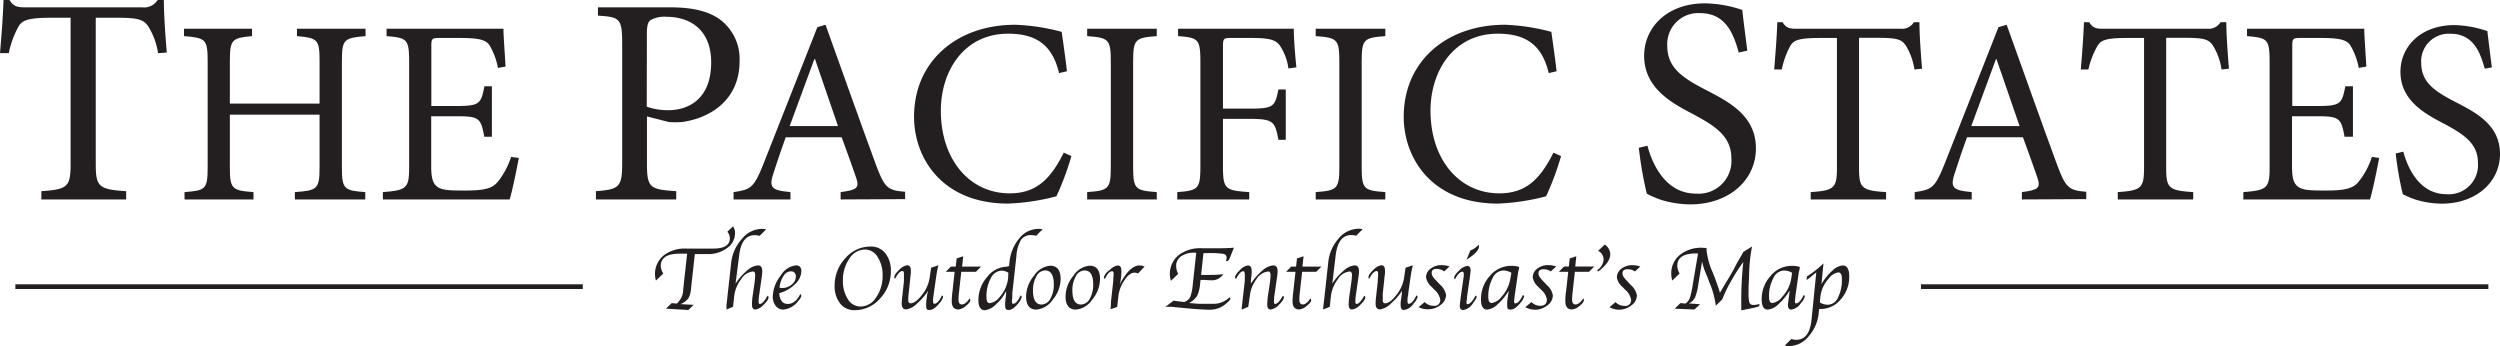 <svg xmlns="http://www.w3.org/2000/svg" viewBox="0 0 380.67 52.7"><defs><style>.cls-1{fill:#231f20;}.cls-2{fill:none;stroke:#231f20;stroke-width:0.72px;}</style></defs><g id="Layer_2" data-name="Layer 2"><g id="Layer_1-2" data-name="Layer 1"><path class="cls-1" d="M24.07,8.1a10.82,10.82,0,0,0-1.44-4C21.91,3,21.15,2.7,17.77,2.7H14.58V24.84c0,3.55.36,4,4.63,4.27v1.26H6.3V29.11c4.09-.27,4.45-.72,4.45-4.27V2.7H8c-3.73,0-4.63.36-5.21,1.39a14.22,14.22,0,0,0-1.45,4H0C.23,5.4.45,2.47.54,0h.9c.63,1,1.22,1.12,2.48,1.12H21.69A2.4,2.4,0,0,0,24,0h.95c0,2.07.22,5.35.45,8Z"/><path class="cls-1" d="M55.66,5.5c-3.28.28-3.6.48-3.6,3.8V25.46c0,3.35.32,3.55,3.56,3.79v1.12H44.9V29.25c3.4-.24,3.76-.44,3.76-3.79v-8H35v8c0,3.31.32,3.55,3.6,3.79v1.12H28.1V29.25c3.2-.24,3.52-.44,3.52-3.79V9.3c0-3.36-.32-3.52-3.6-3.8V4.38H38.38V5.5C35.34,5.78,35,6,35,9.3v6.48H48.66V9.3c0-3.32-.32-3.52-3.44-3.8V4.38H55.66Z"/><path class="cls-1" d="M79,24.05c-.24,1.33-1,5.08-1.4,6.32H58.3V29.25c3.64-.28,4-.6,4-3.83V9.5c0-3.6-.32-3.72-3.44-4V4.38H76.66c0,1,.2,3.72.32,5.76l-1.16.2A10.34,10.34,0,0,0,74.54,6.9C74,6.06,72.9,5.78,70,5.78H67c-1.24,0-1.32.08-1.32,1.28v9.08h3.76c3.6,0,3.8-.32,4.32-3H74.9v7.68H73.74c-.52-2.88-.8-3.12-4.28-3.12h-3.8v7.55c0,1.88.24,2.72,1,3.24s2.16.52,4.16.52c3,0,4.16-.32,5-1.36a11.66,11.66,0,0,0,2-3.76Z"/><path class="cls-1" d="M102.13,1.12c3.19,0,5.76.55,7.56,1.89a7.51,7.51,0,0,1,2.92,6.35c0,5.8-4.41,8.64-8.77,9.22a13.69,13.69,0,0,1-2,0l-3.33-.85v7.06c0,3.83.41,4.05,4.46,4.32v1.26H90.74V29.11c3.6-.27,4-.63,4-4.36v-18c0-4-.36-4.14-3.69-4.37V1.12ZM98.48,16.24a9.65,9.65,0,0,0,3.29.54c2.92,0,6.52-1.57,6.52-7.29,0-4.86-3.1-6.93-6.79-6.93A4.24,4.24,0,0,0,99,3.1c-.36.32-.5.86-.5,2.12Z"/><path class="cls-1" d="M128,30.37V29.25c2.52-.32,2.88-.64,2.36-2.2s-1.32-3.72-2.2-6.15h-8.52c-.64,1.8-1.24,3.48-1.76,5.15-.88,2.52-.52,2.92,2.48,3.2v1.12H111.7V29.25c2.52-.36,3.08-.6,4.48-4.12l8.28-21,1.24-.36c2.48,6.88,5.16,14.48,7.72,21.43,1.28,3.44,1.8,3.8,4.4,4v1.12ZM124.1,9H124c-1.28,3.44-2.56,6.92-3.76,10.2h7.36Z"/><path class="cls-1" d="M163.14,23.77a42.85,42.85,0,0,1-2.28,6.12A33.72,33.72,0,0,1,153.5,31c-10,0-14.32-6.88-14.32-13.23,0-8.4,6.48-14,15.4-14a31.61,31.61,0,0,1,7.08,1.08c.32,2.28.56,3.88.8,6l-1.2.28c-1-4.24-3.44-6-7.76-6-6.68,0-10.24,5.64-10.24,11.72,0,7.48,4.4,12.59,10.48,12.59,4.08,0,6.24-2.2,8.24-6.2Z"/><path class="cls-1" d="M165.54,30.37V29.25c3.28-.24,3.6-.48,3.6-3.87v-16c0-3.4-.32-3.64-3.6-3.88V4.38h10.6V5.5c-3.28.24-3.6.48-3.6,3.88v16c0,3.43.32,3.63,3.6,3.87v1.12Z"/><path class="cls-1" d="M196.18,10.42a8,8,0,0,0-1.12-3.2c-.64-1.12-1.52-1.44-4.56-1.44h-3c-1.16,0-1.28.08-1.28,1.24v9.52h4.12c3.64,0,3.8-.36,4.32-2.92h1.12v7.67h-1.12c-.52-2.71-.68-3.19-4.32-3.19h-4.12v7.23c0,3.44.32,3.68,4,3.92v1.12H179.26V29.25c3.2-.24,3.52-.48,3.52-3.92V9.42c0-3.48-.32-3.68-3.4-3.92V4.38H197c0,1.44.2,4,.4,5.88Z"/><path class="cls-1" d="M200.34,30.37V29.25c3.28-.24,3.6-.48,3.6-3.87v-16c0-3.4-.32-3.64-3.6-3.88V4.38h10.6V5.5c-3.28.24-3.6.48-3.6,3.88v16c0,3.43.32,3.63,3.6,3.87v1.12Z"/><path class="cls-1" d="M237.7,23.77a42.85,42.85,0,0,1-2.28,6.12A33.72,33.72,0,0,1,228.06,31c-10,0-14.32-6.88-14.32-13.23,0-8.4,6.48-14,15.4-14a31.61,31.61,0,0,1,7.08,1.08c.32,2.28.56,3.88.8,6l-1.2.28c-1-4.24-3.44-6-7.76-6-6.68,0-10.24,5.64-10.24,11.72,0,7.48,4.4,12.59,10.48,12.59,4.08,0,6.24-2.2,8.24-6.2Z"/><path class="cls-1" d="M264.76,8c-.81-2.88-2-6-5.89-6a4.72,4.72,0,0,0-5,4.95c0,3.28,2.16,4.81,5.72,6.66s7.78,3.91,7.78,9c0,4.73-4,8.51-10,8.51a15.53,15.53,0,0,1-4.41-.68,15.42,15.42,0,0,1-2.2-.94,55.54,55.54,0,0,1-1.22-7l1.31-.31c.72,2.74,2.74,7.29,7.38,7.29a5,5,0,0,0,5.4-5.4c0-3.33-2.48-4.91-5.85-6.71-2.88-1.53-7.43-3.78-7.43-8.86,0-4.32,3.47-8,9.27-8a18.67,18.67,0,0,1,5.67,1c.18,1.61.41,3.37.77,6.2Z"/><path class="cls-1" d="M291.51,10.58A9.67,9.67,0,0,0,290.23,7c-.64-1-1.32-1.24-4.32-1.24h-2.84V25.46c0,3.15.32,3.55,4.12,3.79v1.12H275.71V29.25c3.64-.24,4-.64,4-3.79V5.78h-2.48c-3.32,0-4.12.32-4.64,1.24a12.6,12.6,0,0,0-1.28,3.56h-1.16c.2-2.4.4-5,.48-7.2h.8c.56.92,1.08,1,2.2,1h15.8a2.13,2.13,0,0,0,2-1h.84c0,1.84.2,4.76.4,7.08Z"/><path class="cls-1" d="M307.87,30.37V29.25c2.52-.32,2.88-.64,2.36-2.2s-1.32-3.72-2.2-6.15h-8.52c-.64,1.8-1.24,3.48-1.76,5.15-.88,2.52-.52,2.92,2.48,3.2v1.12h-8.68V29.25c2.52-.36,3.08-.6,4.48-4.12l8.28-21,1.24-.36c2.48,6.88,5.16,14.48,7.72,21.43,1.28,3.44,1.8,3.8,4.4,4v1.12ZM304,9h-.08c-1.28,3.44-2.56,6.92-3.76,10.2h7.36Z"/><path class="cls-1" d="M338.27,10.58A9.67,9.67,0,0,0,337,7c-.64-1-1.32-1.24-4.32-1.24h-2.84V25.46c0,3.15.32,3.55,4.12,3.79v1.12H322.47V29.25c3.64-.24,4-.64,4-3.79V5.78H324c-3.32,0-4.12.32-4.64,1.24A12.6,12.6,0,0,0,318,10.58h-1.16c.2-2.4.4-5,.48-7.2h.8c.56.92,1.08,1,2.2,1h15.8a2.13,2.13,0,0,0,2-1H339c0,1.84.2,4.76.4,7.08Z"/><path class="cls-1" d="M362.27,24.05c-.24,1.33-1,5.08-1.4,6.32H341.59V29.25c3.64-.28,4-.6,4-3.83V9.5c0-3.6-.32-3.72-3.44-4V4.38H360c0,1,.2,3.72.32,5.76l-1.16.2a10.34,10.34,0,0,0-1.28-3.44c-.56-.84-1.64-1.12-4.52-1.12h-3c-1.24,0-1.32.08-1.32,1.28v9.08h3.76c3.6,0,3.8-.32,4.32-3h1.16v7.68H357c-.52-2.88-.8-3.12-4.28-3.12H349v7.55c0,1.88.24,2.72,1,3.24s2.16.52,4.16.52c3,0,4.16-.32,5-1.36a11.66,11.66,0,0,0,2-3.76Z"/><path class="cls-1" d="M378.35,10.46c-.72-2.56-1.76-5.32-5.24-5.32a4.2,4.2,0,0,0-4.44,4.4c0,2.92,1.92,4.28,5.08,5.92s6.92,3.48,6.92,8c0,4.19-3.56,7.55-8.88,7.55a13.93,13.93,0,0,1-3.92-.6,13.69,13.69,0,0,1-2-.84,49.25,49.25,0,0,1-1.08-6.2l1.16-.28c.64,2.44,2.44,6.48,6.56,6.48a4.45,4.45,0,0,0,4.8-4.8c0-2.95-2.2-4.35-5.2-5.95-2.56-1.36-6.6-3.36-6.6-7.88,0-3.84,3.08-7.12,8.24-7.12a16.6,16.6,0,0,1,5,.92c.16,1.44.36,3,.68,5.52Z"/><line class="cls-2" x1="2.34" y1="43.65" x2="88.74" y2="43.65"/><line class="cls-2" x1="292.5" y1="43.65" x2="378.9" y2="43.65"/><path class="cls-1" d="M101,41.65l-1.12,1.07a3.81,3.81,0,0,1-.15-1,3.63,3.63,0,0,1,1.56-3,5.31,5.31,0,0,1,3.22-.87h4.08c1.69,0,2.54-.52,2.54-1.56a1.52,1.52,0,0,0-.38-1l.86-.82a1.66,1.66,0,0,1,.31,1.05,2.74,2.74,0,0,1-1.22,2.26,4.84,4.84,0,0,1-3,.91h-1.9l-.51,4.62-.08.76a3.18,3.18,0,0,1-.42,1.4,3,3,0,0,1-1.17.84l2,.11-.82.79L101.4,47l.88-.85.75.08a2.8,2.8,0,0,0,1-2.15l.07-.66.53-4.79h-1.16c-1.91,0-2.86.63-2.86,1.89A2.35,2.35,0,0,0,101,41.65Z"/><path class="cls-1" d="M112,43.19a8.84,8.84,0,0,1,1.76-2,2.83,2.83,0,0,1,1.65-.78c.44,0,.66.3.66.92a7.46,7.46,0,0,1-.08.84l-.36,2.54a8.36,8.36,0,0,0-.12,1.21c0,.24.07.36.19.36.32,0,.71-.42,1.16-1.25.12.07.17.14.17.21,0,.3-.25.68-.76,1.17a2.11,2.11,0,0,1-1.24.72c-.36,0-.53-.26-.53-.77a10.77,10.77,0,0,1,.14-1.55l.24-1.66a10.77,10.77,0,0,0,.11-1.29c0-.35-.12-.52-.37-.52a2.39,2.39,0,0,0-1.77,1.18,5.17,5.17,0,0,0-1.05,2.55l-.18,1.64-1,.42,0-.19,0-.51.06-.48.66-6A6.36,6.36,0,0,1,113,36.35a3.93,3.93,0,0,1,3-1.5,2.84,2.84,0,0,1,.66.07l-1,1a2.89,2.89,0,0,0-.74-.11c-1.35,0-2.15,1.06-2.38,3.17Z"/><path class="cls-1" d="M121.85,44.79a.32.32,0,0,1,.17.27,1.55,1.55,0,0,1-.44.72,3.19,3.19,0,0,1-2.31,1.36,1.42,1.42,0,0,1-1.15-.56,2.17,2.17,0,0,1-.45-1.41A5.31,5.31,0,0,1,118.85,42a3.14,3.14,0,0,1,2.33-1.59c.56,0,.84.29.84.89a2.76,2.76,0,0,1-1,2,5.27,5.27,0,0,1-2.37,1.34c.09,1.09.52,1.64,1.3,1.64S121.36,45.76,121.85,44.79Zm-3.15-1a1,1,0,0,0,.36.07,2.25,2.25,0,0,0,1.48-.52,1.54,1.54,0,0,0,.64-1.21.72.72,0,0,0-.82-.81,1.33,1.33,0,0,0-1.06.71A3.79,3.79,0,0,0,118.7,43.77Z"/><path class="cls-1" d="M130.13,47.23a2.7,2.7,0,0,1-2.19-1,4.19,4.19,0,0,1-.85-2.72,6,6,0,0,1,1.63-4.19,5,5,0,0,1,3.84-1.78,2.75,2.75,0,0,1,2.23,1,4.16,4.16,0,0,1,.86,2.72A6,6,0,0,1,134,45.46,5.11,5.11,0,0,1,130.13,47.23Zm.9-.56a2.79,2.79,0,0,0,2.36-1.36,5.68,5.68,0,0,0,1-3.37,4.88,4.88,0,0,0-.75-2.79A2.19,2.19,0,0,0,131.73,38a2.82,2.82,0,0,0-2.38,1.35,5.69,5.69,0,0,0-1,3.38,5,5,0,0,0,.74,2.8A2.23,2.23,0,0,0,131,46.67Z"/><path class="cls-1" d="M141.33,44.27a9,9,0,0,1-1.76,2,2.78,2.78,0,0,1-1.59.84c-.45,0-.68-.3-.68-.91a10.65,10.65,0,0,1,.09-1.09l.25-2.24s0-.17,0-.4l0-.44c0-.14,0-.25,0-.36,0-.26-.07-.4-.22-.4-.35,0-.72.39-1.12,1.17a.28.28,0,0,1-.13-.22c0-.28.25-.66.75-1.13a2.13,2.13,0,0,1,1.2-.7q.57,0,.57.78a3.73,3.73,0,0,1,0,.43l-.06.52-.06.58-.21,2a8.43,8.43,0,0,0-.06,1c0,.32.12.48.35.48.51,0,1.09-.43,1.74-1.28a5.39,5.39,0,0,0,1.15-2.51l.24-1.62,1.11-.38c-.13.53-.23,1-.29,1.42l-.41,2.85c0,.17-.05.32-.06.44l-.05.37c0,.24,0,.4,0,.49s.06.3.17.3c.38,0,.78-.43,1.18-1.28.12.07.18.15.18.22a2.35,2.35,0,0,1-.59,1c-.54.66-1,1-1.49,1s-.5-.23-.5-.67a5.07,5.07,0,0,1,0-.57l.08-.55c0-.29.07-.49.08-.6Z"/><path class="cls-1" d="M146.37,41.39l-.33,3a12,12,0,0,0-.09,1.2c0,.52.17.77.52.77s.77-.31,1.17-.92a.37.37,0,0,1,.11.23c0,.25-.23.56-.68.91a2,2,0,0,1-1.15.54c-.65,0-1-.42-1-1.25a13.7,13.7,0,0,1,.11-1.48l.33-3H144l.8-.8h.73l.14-1.24,1-.33-.17,1.57h2.9l-.8.8Z"/><path class="cls-1" d="M153.65,40.52l.06-.59a6.62,6.62,0,0,1,1.5-3.64,3.72,3.72,0,0,1,2.88-1.44,3.26,3.26,0,0,1,.67.06l-1,1a2.49,2.49,0,0,0-.76-.11,1.76,1.76,0,0,0-1.53.72,5.52,5.52,0,0,0-.7,2.45l-.63,5.69,0,.44c0,.38-.06.66-.06.82s.06.34.18.34c.38,0,.75-.43,1.14-1.28.12.07.18.15.18.22a2.31,2.31,0,0,1-.55,1c-.52.66-1,1-1.45,1s-.53-.25-.53-.73c0-.18,0-.53.08-1.06l.07-.6,0-.51a5.85,5.85,0,0,1-1.51,2,2.88,2.88,0,0,1-1.71.94c-.64,0-1-.51-1-1.52a5.33,5.33,0,0,1,1.33-3.54,3.88,3.88,0,0,1,3-1.57Zm-.11,1a2.19,2.19,0,0,0-1-.31,1.91,1.91,0,0,0-1.67,1.15,5.75,5.75,0,0,0-.66,2.91c0,.59.17.89.52.89a2.29,2.29,0,0,0,1.48-.93,5.12,5.12,0,0,0,1.3-2.94Z"/><path class="cls-1" d="M157.78,47.14c-1,0-1.54-.68-1.54-2a5.06,5.06,0,0,1,1.21-3.16,3.27,3.27,0,0,1,2.49-1.52c1,0,1.56.68,1.56,2a5,5,0,0,1-1.2,3.17A3.32,3.32,0,0,1,157.78,47.14Zm.83-.77a1.55,1.55,0,0,0,1.32-.87,4.2,4.2,0,0,0,.53-2.19c0-1.42-.45-2.13-1.33-2.13a1.52,1.52,0,0,0-1.31.88,4.19,4.19,0,0,0-.53,2.18Q157.29,46.37,158.61,46.37Z"/><path class="cls-1" d="M163.79,47.14c-1,0-1.54-.68-1.54-2a5,5,0,0,1,1.2-3.16,3.27,3.27,0,0,1,2.5-1.52c1,0,1.55.68,1.55,2a5,5,0,0,1-1.2,3.17A3.32,3.32,0,0,1,163.79,47.14Zm.82-.77a1.54,1.54,0,0,0,1.32-.87,4.2,4.2,0,0,0,.53-2.19c0-1.42-.44-2.13-1.33-2.13a1.53,1.53,0,0,0-1.31.88,4.19,4.19,0,0,0-.53,2.18Q163.29,46.37,164.61,46.37Z"/><path class="cls-1" d="M170.51,43.29c1-1.91,2-2.87,3-2.87a2,2,0,0,1,.77.17l-1,1.06a1,1,0,0,0-.56-.13c-.47,0-1,.39-1.5,1.16a5.2,5.2,0,0,0-.92,2.39l-.19,1.67-1,.34,0-.2.05-.45,0-.44.36-3.26,0-.35a6.45,6.45,0,0,0,.05-.66c0-.28-.08-.42-.23-.42-.37,0-.73.4-1.09,1.17a.32.32,0,0,1-.17-.26A2,2,0,0,1,169,41.1a2.07,2.07,0,0,1,1.17-.68c.39,0,.58.25.58.76,0,.12,0,.29,0,.5l-.05.48-.06.57Z"/><path class="cls-1" d="M179.4,41.7l-1.1,1.06a3.58,3.58,0,0,1-.17-1,3.68,3.68,0,0,1,1.6-3.1,5.49,5.49,0,0,1,3.31-.86h2.25c.85,0,1.71,0,2.6-.09l-.56,1.4-.11.26c-.11.27-.26.4-.43.4h-.1a2.78,2.78,0,0,0,.08-.55.54.54,0,0,0-.48-.56,13.47,13.47,0,0,0-2.37-.12h-.67l-.36,3.32h1.33a17.79,17.79,0,0,0,2.06-.11,2.15,2.15,0,0,1-1.57.93c-.3,0-.72,0-1.27-.06-.22,0-.38,0-.47,0h-.17l-.06.59a5.46,5.46,0,0,1-.45,1.84,3.38,3.38,0,0,1-1.23,1.09l1.5.12.61,0c.43,0,.94,0,1.54,0a3.47,3.47,0,0,0,2.52-1,.39.39,0,0,1,.12.25c0,.13-.25.39-.73.78a3.61,3.61,0,0,1-2.33.87c-.78,0-1.91-.06-3.37-.2l-2.55-.24-.92,0,1.25-.94c.45.07,1,.14,1.63.2a1.59,1.59,0,0,0,.9-.74,7.18,7.18,0,0,0,.39-1.92l.53-4.84h-.24a3.42,3.42,0,0,0-2.07.55,1.74,1.74,0,0,0-.75,1.5A2.58,2.58,0,0,0,179.4,41.7Z"/><path class="cls-1" d="M190.07,46.72l-1,.42,0-.19.06-.51.05-.48.36-3.17,0-.36a6.66,6.66,0,0,0,0-.69c0-.29-.07-.44-.22-.44-.34,0-.71.39-1.1,1.17-.11-.09-.16-.16-.16-.23,0-.27.25-.64.75-1.12a2.06,2.06,0,0,1,1.18-.7c.39,0,.59.25.59.75a3.64,3.64,0,0,1,0,.51l-.05.55-.06.47,0,.49a9.1,9.1,0,0,1,1.76-2,2.86,2.86,0,0,1,1.64-.78c.44,0,.67.3.67.92a7.26,7.26,0,0,1-.08.84l-.37,2.54a9.7,9.7,0,0,0-.11,1.21c0,.24.06.36.19.36.31,0,.7-.42,1.17-1.25.11.07.16.14.16.21,0,.3-.26.68-.76,1.17a2.13,2.13,0,0,1-1.25.72c-.35,0-.53-.26-.53-.77a12.46,12.46,0,0,1,.14-1.55l.25-1.66a10.49,10.49,0,0,0,.11-1.27c0-.36-.12-.54-.37-.54a2.4,2.4,0,0,0-1.78,1.18,5.16,5.16,0,0,0-1,2.55Z"/><path class="cls-1" d="M198.27,41.39l-.33,3a12,12,0,0,0-.09,1.2c0,.52.17.77.52.77s.77-.31,1.17-.92a.37.37,0,0,1,.11.23c0,.25-.23.56-.68.91a2,2,0,0,1-1.16.54c-.64,0-1-.42-1-1.25a14.43,14.43,0,0,1,.12-1.48l.33-3h-1.44l.8-.8h.73l.14-1.24,1-.33-.17,1.57h2.9l-.8.8Z"/><path class="cls-1" d="M202.87,43.19a8.61,8.61,0,0,1,1.76-2,2.81,2.81,0,0,1,1.64-.78c.44,0,.66.3.66.92a5.64,5.64,0,0,1-.08.84l-.36,2.54a8.09,8.09,0,0,0-.11,1.21c0,.24.06.36.19.36.31,0,.7-.42,1.16-1.25.11.07.17.14.17.21,0,.3-.26.68-.77,1.17a2.11,2.11,0,0,1-1.24.72c-.35,0-.53-.26-.53-.77a12.46,12.46,0,0,1,.14-1.55l.24-1.66a9.29,9.29,0,0,0,.12-1.29c0-.35-.13-.52-.38-.52a2.4,2.4,0,0,0-1.77,1.18,5.27,5.27,0,0,0-1.05,2.55l-.18,1.64-1,.42,0-.19.05-.51.06-.48.66-6a6.42,6.42,0,0,1,1.57-3.62,4,4,0,0,1,3-1.5,3,3,0,0,1,.67.07l-1,1a2.82,2.82,0,0,0-.74-.11c-1.35,0-2.14,1.06-2.38,3.17Z"/><path class="cls-1" d="M213.49,44.27a9.23,9.23,0,0,1-1.76,2,2.83,2.83,0,0,1-1.6.84c-.45,0-.67-.3-.67-.91a9.9,9.9,0,0,1,.08-1.09l.25-2.24s0-.17,0-.4l.05-.44c0-.14,0-.25,0-.36,0-.26-.07-.4-.22-.4-.35,0-.72.39-1.12,1.17a.28.28,0,0,1-.13-.22c0-.28.25-.66.76-1.13a2.07,2.07,0,0,1,1.2-.7c.37,0,.56.26.56.78,0,.12,0,.26,0,.43l-.07.52-.05.58-.22,2c0,.33,0,.67,0,1s.11.48.35.48c.51,0,1.09-.43,1.74-1.28a5.47,5.47,0,0,0,1.14-2.51l.24-1.62,1.11-.38c-.13.53-.22,1-.29,1.42l-.41,2.85c0,.17,0,.32-.06.44l-.05.37c0,.24,0,.4,0,.49s.06.3.17.3c.39,0,.78-.43,1.18-1.28.12.07.19.15.19.22a2.3,2.3,0,0,1-.6,1,2.13,2.13,0,0,1-1.48,1c-.34,0-.5-.23-.5-.67a4.67,4.67,0,0,1,0-.57l.08-.55q.06-.43.09-.6Z"/><path class="cls-1" d="M216,46.77l.94-.78a1.78,1.78,0,0,0,1.35.57.85.85,0,0,0,1-1,2.63,2.63,0,0,0-.9-1.47l-.39-.4a2.5,2.5,0,0,1-.86-1.45,1.63,1.63,0,0,1,.69-1.33,2.65,2.65,0,0,1,1.69-.54,4,4,0,0,1,1.2.2l-.82.76a1.91,1.91,0,0,0-1.16-.39c-.5,0-.74.21-.74.62s.27.73.82,1.31l.43.45a2.75,2.75,0,0,1,.94,1.59,1.93,1.93,0,0,1-.83,1.52,3,3,0,0,1-1.91.66A3,3,0,0,1,216,46.77Z"/><path class="cls-1" d="M224.67,45c.12.07.19.14.19.21s-.2.49-.6,1a2.13,2.13,0,0,1-1.48,1c-.33,0-.5-.22-.5-.67,0-.18.07-.76.2-1.72l.27-1.85.07-.48.06-.37a3.28,3.28,0,0,0,0-.4c0-.23-.06-.35-.19-.35-.35,0-.74.4-1.15,1.17a.31.31,0,0,1-.12-.23c0-.28.25-.65.76-1.12a2.18,2.18,0,0,1,1.23-.7c.34,0,.52.23.52.71a5.31,5.31,0,0,1-.06.56l-.06.45s0,.23-.08.56l-.28,1.95-.07.44c0,.43-.08.72-.08.86s0,.3.17.3C223.88,46.25,224.27,45.82,224.67,45Zm-1.37-5.43.58-1.42a3.38,3.38,0,0,0,1.26-.87.4.4,0,0,1,.07.2C225.21,38.06,224.57,38.76,223.3,39.54Z"/><path class="cls-1" d="M229.75,44.24a8.89,8.89,0,0,1-1.7,2.09,2.65,2.65,0,0,1-1.61.81c-.62,0-.93-.51-.93-1.52A5.19,5.19,0,0,1,226.87,42a4.19,4.19,0,0,1,3.23-1.52,3.6,3.6,0,0,1,1.21.17c0,.09,0,.13,0,.15l-.08.37a3.53,3.53,0,0,0-.09.43l-.44,3-.06.44a7.91,7.91,0,0,0-.09.86c0,.2.06.3.17.3.38,0,.77-.43,1.17-1.28.12.07.19.15.19.22a2.35,2.35,0,0,1-.59,1c-.54.66-1,1-1.49,1s-.5-.23-.5-.67a5.07,5.07,0,0,1,0-.57l.07-.55.09-.6Zm.39-2.7a2.51,2.51,0,0,0-1.26-.35,1.87,1.87,0,0,0-1.61,1.17,5.88,5.88,0,0,0-.65,2.89c0,.59.18.89.53.89a2.34,2.34,0,0,0,1.47-.93A5.41,5.41,0,0,0,230,42.27Z"/><path class="cls-1" d="M232.25,46.77l.95-.78a1.75,1.75,0,0,0,1.34.57c.66,0,1-.31,1-1a2.6,2.6,0,0,0-.91-1.47l-.39-.4a2.47,2.47,0,0,1-.85-1.45,1.62,1.62,0,0,1,.68-1.33,2.65,2.65,0,0,1,1.69-.54,3.86,3.86,0,0,1,1.2.2l-.82.76A1.89,1.89,0,0,0,235,41c-.49,0-.74.21-.74.62s.27.73.83,1.31l.42.45a2.7,2.7,0,0,1,.94,1.59,1.92,1.92,0,0,1-.82,1.52,3,3,0,0,1-3.35.29Z"/><path class="cls-1" d="M239.8,41.39l-.33,3a12,12,0,0,0-.09,1.2c0,.52.18.77.53.77s.76-.31,1.17-.92a.36.36,0,0,1,.1.23c0,.25-.22.56-.67.91a2,2,0,0,1-1.16.54c-.65,0-1-.42-1-1.25,0-.3,0-.8.11-1.48l.33-3h-1.43l.79-.8h.73l.14-1.24,1-.33-.16,1.57h2.89l-.8.8Z"/><path class="cls-1" d="M243.36,41.34l-.18-.19a2.11,2.11,0,0,0,1-1.66,1.54,1.54,0,0,0-.83-1.3l1-.95a1.79,1.79,0,0,1,.84,1.47C245.2,39.52,244.59,40.4,243.36,41.34Z"/><path class="cls-1" d="M245.08,46.77,246,46a1.78,1.78,0,0,0,1.35.57.85.85,0,0,0,1-1,2.63,2.63,0,0,0-.9-1.47l-.39-.4a2.44,2.44,0,0,1-.86-1.45,1.64,1.64,0,0,1,.68-1.33,2.68,2.68,0,0,1,1.7-.54,3.85,3.85,0,0,1,1.19.2l-.82.76A1.86,1.86,0,0,0,247.8,41c-.5,0-.75.21-.75.62s.28.73.83,1.31l.42.45a2.72,2.72,0,0,1,.95,1.59,1.93,1.93,0,0,1-.83,1.52,3,3,0,0,1-3.34.29Z"/><path class="cls-1" d="M255.75,41.65l-1.12,1.07a3.89,3.89,0,0,1-.15-1.07,3.56,3.56,0,0,1,1.28-2.81,5.2,5.2,0,0,1,3.78-1.09h.31c0,.14,0,.23,0,.29a10.88,10.88,0,0,0,.92,3.39l.31.78.2.54.25.71c.14.38.26.75.36,1.12l.35-.59,1.06-1.78.67-1.15.51-1L265.1,39l.35-.64,1.33-.83a24.63,24.63,0,0,0-.44,4.1l-.09,2.23,0,.84a4.49,4.49,0,0,0,.14,1.4.58.58,0,0,0,.6.33,2.32,2.32,0,0,0,.86-.14.25.25,0,0,1,.07.15c0,.15-.16.26-.47.33l-.36.09-1.95.4c0-.43,0-.82,0-1.18a54.34,54.34,0,0,1,.31-6.2c-.63.9-1.11,1.62-1.43,2.18l-.41.7a20.29,20.29,0,0,0-1.35,2.8l-1,1a13.25,13.25,0,0,0-1-3.63l-.26-.69c0-.08-.12-.28-.25-.6a10.21,10.21,0,0,1-.58-1.81l-.56,3.39a8.4,8.4,0,0,1-.51,2.07,2,2,0,0,1-.94.91l1.71.12-.86.81L255,47l.88-.85.78.07a1.94,1.94,0,0,0,.64-.82,12.29,12.29,0,0,0,.44-2l.82-4.81h-.32c-1.89,0-2.84.63-2.84,1.88A2.49,2.49,0,0,0,255.75,41.65Z"/><path class="cls-1" d="M272.49,44.24a8.64,8.64,0,0,1-1.7,2.09,2.63,2.63,0,0,1-1.6.81c-.63,0-.94-.51-.94-1.52A5.2,5.2,0,0,1,269.62,42a4.16,4.16,0,0,1,3.23-1.52,3.54,3.54,0,0,1,1.2.17.85.85,0,0,1,0,.15l-.08.37c-.05.25-.08.39-.09.43l-.43,3-.07.44c0,.43-.08.72-.08.86s.05.3.17.3c.38,0,.77-.43,1.17-1.28.12.07.18.15.18.22a2.35,2.35,0,0,1-.59,1,2.13,2.13,0,0,1-1.48,1c-.33,0-.5-.23-.5-.67a3.45,3.45,0,0,1,.05-.57l.07-.55.09-.6Zm.39-2.7a2.45,2.45,0,0,0-1.26-.35,1.86,1.86,0,0,0-1.6,1.17,5.77,5.77,0,0,0-.65,2.89c0,.59.17.89.52.89a2.3,2.3,0,0,0,1.47-.93,5.27,5.27,0,0,0,1.41-2.94Z"/><path class="cls-1" d="M277,47.05l-.06.54a6.25,6.25,0,0,1-1.53,3.61,3.9,3.9,0,0,1-3,1.5,2.82,2.82,0,0,1-.65-.08l1-1a2.48,2.48,0,0,0,.74.12c1.35,0,2.14-1,2.35-3.16l.71-7.09c-.22.16-.45.34-.69.55a6.89,6.89,0,0,1-.79.6l.05-.54a15.7,15.7,0,0,0,2.53-2l-.31,3.17A8,8,0,0,1,279,41.23a2.57,2.57,0,0,1,1.58-.81q1,0,1,1.68a5.1,5.1,0,0,1-1.29,3.48,3.94,3.94,0,0,1-3.05,1.47Zm.1-1a2.31,2.31,0,0,0,1.25.35,1.73,1.73,0,0,0,1.52-1.09,6,6,0,0,0,.59-2.83c0-.68-.19-1-.56-1a2.23,2.23,0,0,0-1.44.93,4.94,4.94,0,0,0-1.29,2.93Z"/></g></g></svg>